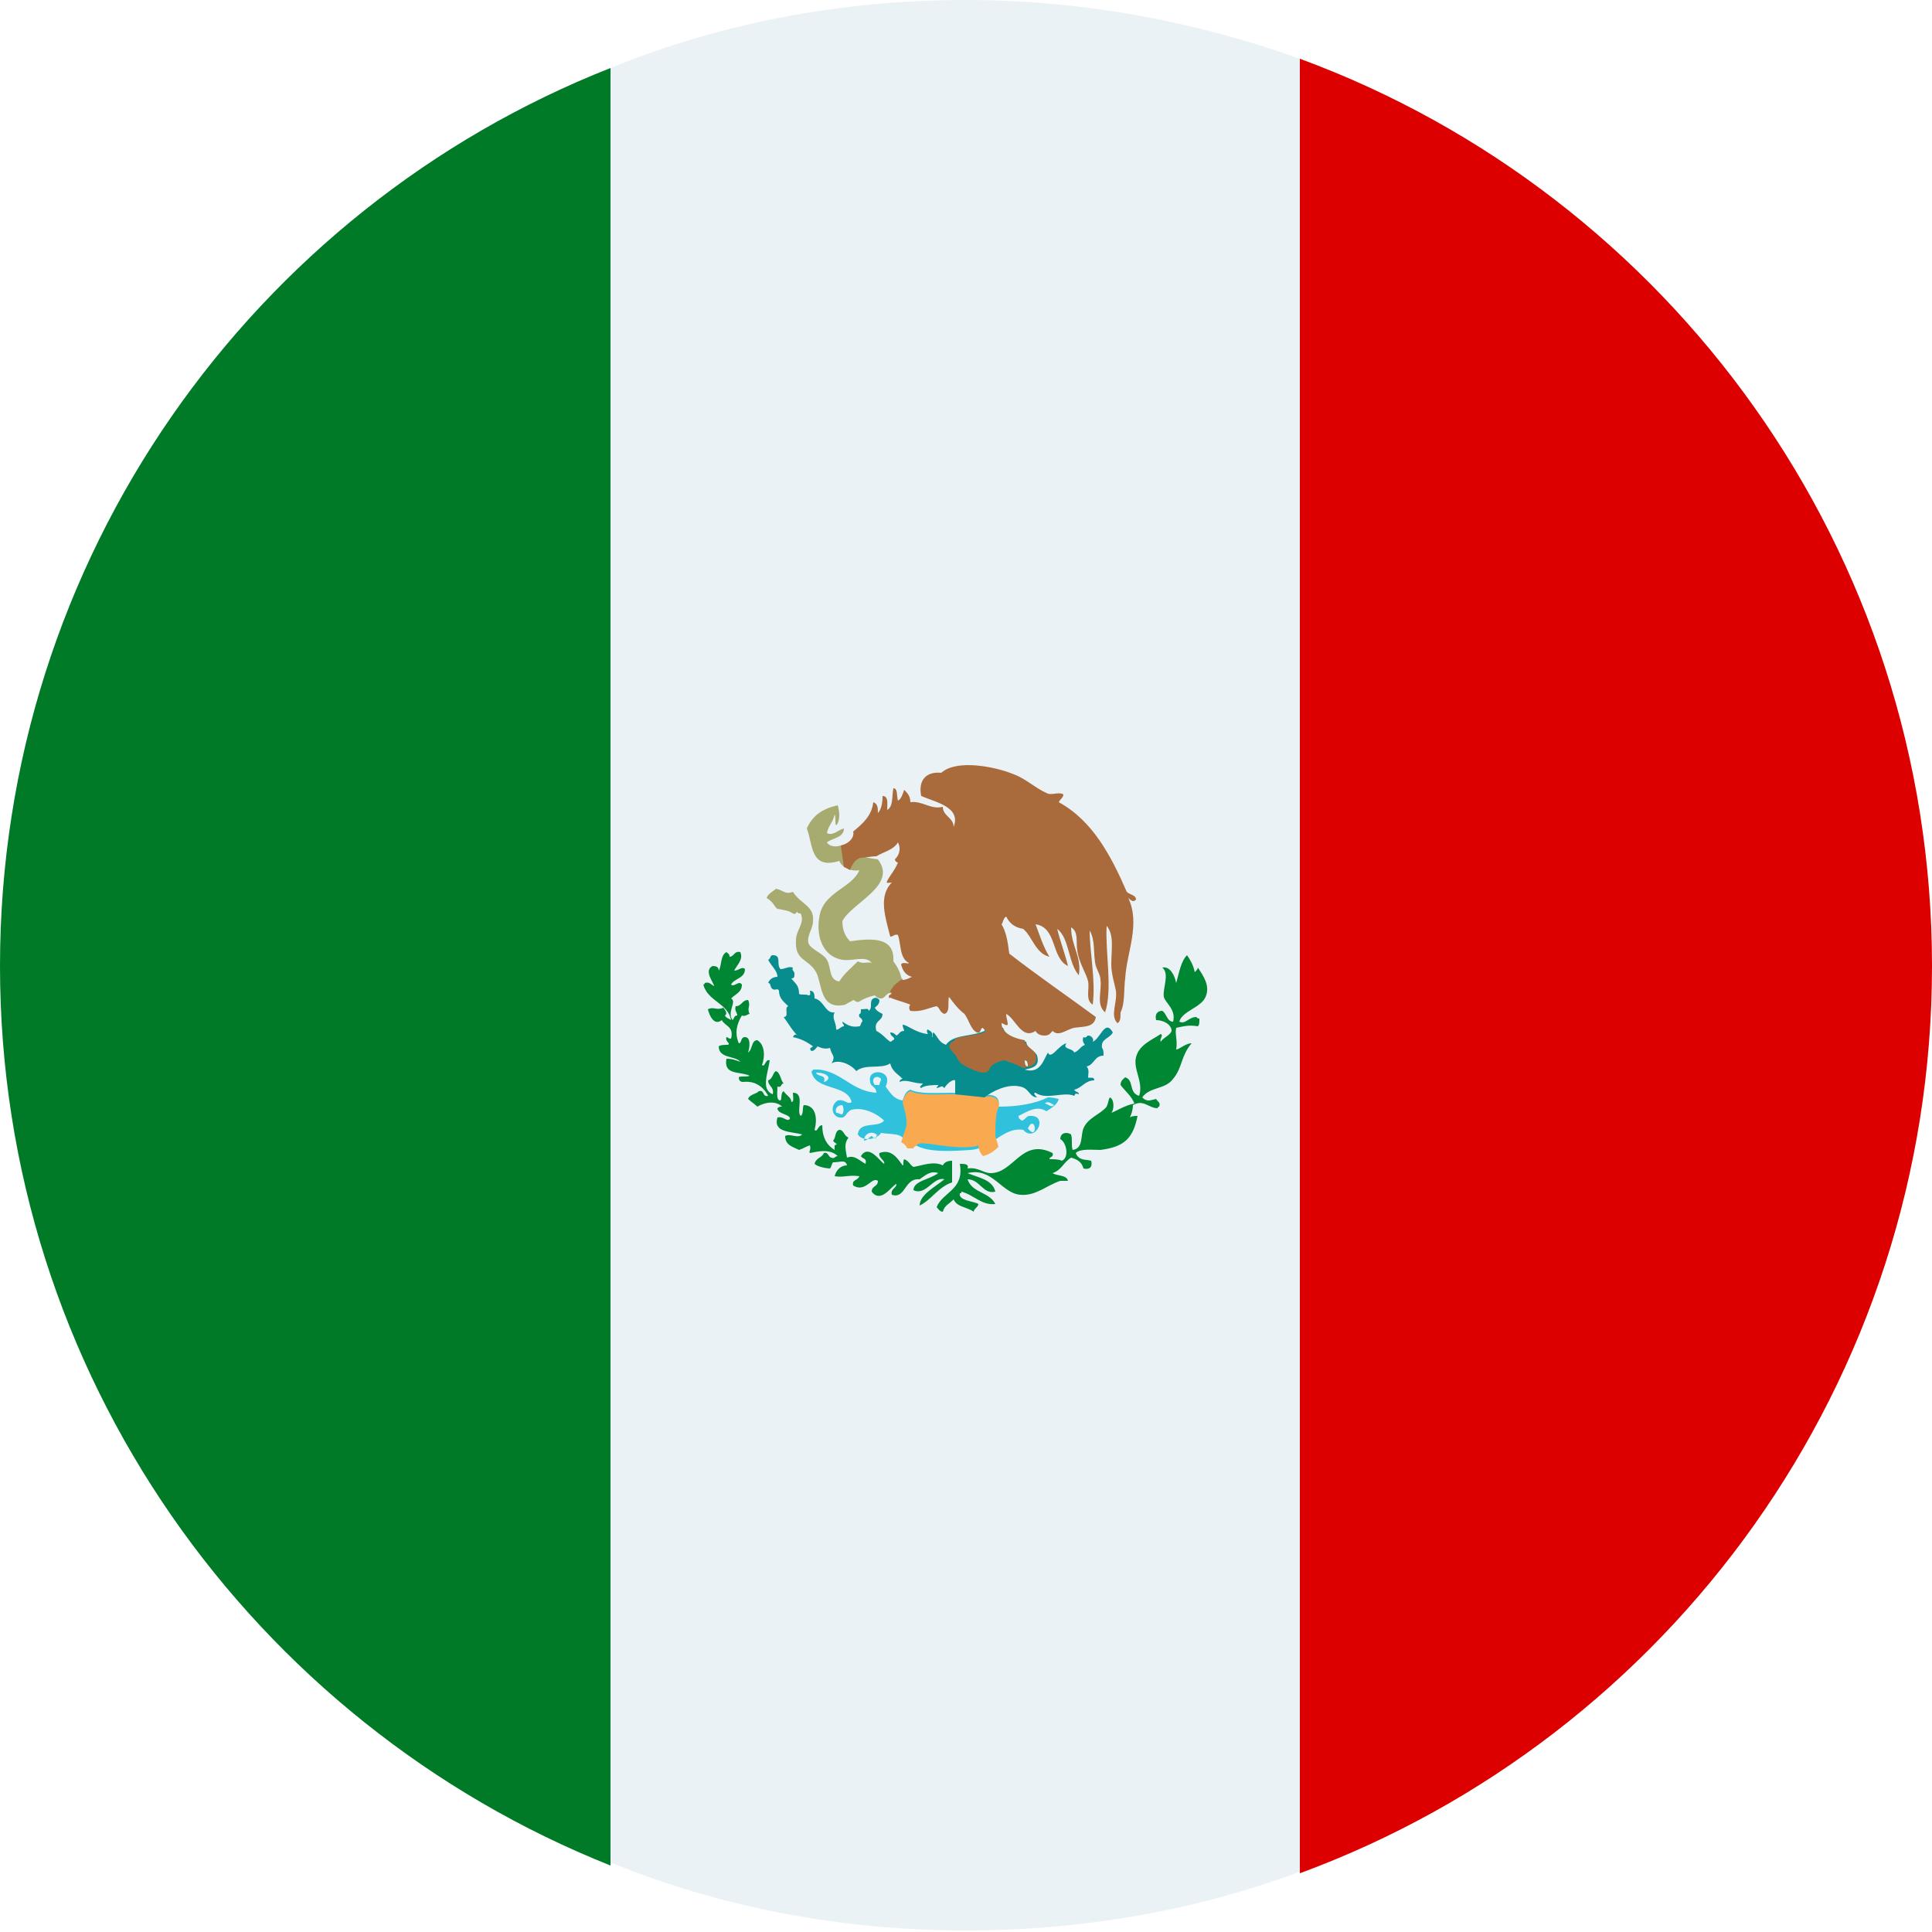 <?xml version="1.0" encoding="utf-8"?>
<!-- Generator: Adobe Illustrator 21.0.2, SVG Export Plug-In . SVG Version: 6.00 Build 0)  -->
<svg version="1.1" id="Layer_1" xmlns="http://www.w3.org/2000/svg" xmlns:xlink="http://www.w3.org/1999/xlink" x="0px" y="0px"
	 viewBox="0 0 125 125" style="enable-background:new 0 0 125 125;" xml:space="preserve">
<style type="text/css">
	.st0{fill:#007A26;}
	.st1{fill:#EBF2F6;}
	.st2{fill:#DD0000;}
	.st3{fill:#008733;}
	.st4{fill:#30C2DC;}
	.st5{fill:#F9AA51;}
	.st6{fill:#088D8E;}
	.st7{fill:#A8AB6F;}
	.st8{fill:#AA6B3C;}
	.st9{fill:url(#SVGID_1_);}
	.st10{fill:url(#SVGID_2_);}
	.st11{opacity:0.35;fill:#DEE5E9;enable-background:new    ;}
</style>
<g>
	<g>
		<path class="st0" d="M39.5,4.4v116.3C16.4,111.5,0,88.9,0,62.5S16.4,13.5,39.5,4.4z"/>
		<path class="st1" d="M84.1,3.8v117.3c-6.7,2.5-14,3.8-21.6,3.8c-8.1,0-15.9-1.5-23-4.4V4.4C46.6,1.5,54.4,0,62.5,0
			C70.1,0,77.4,1.4,84.1,3.8z"/>
		<path class="st2" d="M125,62.5c0,26.9-17,49.9-40.9,58.7V3.8C108,12.6,125,35.6,125,62.5z"/>
	</g>
	<g>
		<g>
			<path class="st3" d="M73.1,72.3c0.1-0.1,0.4-0.1,0.5-0.1c-0.3,1.5-0.9,2-2.4,2.2c-0.5,0-1.3-0.1-1.6,0.2c0.2,0.5,0.6,0.4,1,0.5
				c0.1,0.4-0.1,0.6-0.5,0.5c-0.1-0.4-0.4-0.6-0.8-0.7c-0.5,0.3-0.6,0.8-1.2,1c0.3,0.2,0.9,0.1,1,0.5c-0.2,0-0.4,0-0.5,0
				c-0.9,0.3-1.6,1-2.6,0.9c-1.2-0.1-1.8-1.8-3.4-1.4c0.7,0.3,1.6,0.4,1.8,1.2c-0.8,0.2-1-0.8-1.8-0.8c0.3,0.9,1.4,0.8,1.8,1.6
				c-0.9,0.1-1.4-0.6-2.2-0.8c0,0.1,0,0.1-0.1,0.1c-0.1,0.5,0.9,0.5,1.2,0.7c0,0.2-0.3,0.3-0.3,0.5c-0.4-0.3-1.1-0.3-1.3-0.8
				c-0.3,0.3-0.6,0.4-0.7,0.8c-0.2,0-0.3-0.2-0.4-0.3c0.4-1,1.8-1.1,1.5-2.8c0.3,0,0.6,0,0.5,0.3c0.7-0.1,1,0.3,1.5,0.3
				c1.5,0,2-2.3,4-1.3c0.1,0.3-0.2,0.2-0.2,0.4c0.3,0,0.6,0,0.8,0.1c0.5-0.2,0.3-1.2-0.1-1.4c0-0.4,0.4-0.5,0.7-0.3
				c0.1,0.4,0,0.7,0.1,1c0.7-0.1,0.5-0.9,0.7-1.4c0.3-0.7,1.1-0.9,1.5-1.4c0.1-0.2,0.1-0.4,0.2-0.6c0.3,0.1,0.3,0.8,0.1,1
				c0.3-0.1,0.9-0.5,1.5-0.6c-0.2-0.5-0.6-0.8-0.9-1.2c0-0.3,0.2-0.4,0.3-0.5c0.6,0.2,0.2,1,0.9,1.2c0.3-0.9-0.4-1.7-0.2-2.5
				c0.2-0.8,1-1.1,1.6-1.5c0.2,0.1-0.1,0.3,0,0.5c0.2-0.3,0.6-0.4,0.7-0.7c0-0.4-0.5-0.7-1-0.7c-0.1-0.4,0.1-0.6,0.4-0.6
				c0.3,0.2,0.3,0.7,0.7,0.7c0.2-0.8-0.5-1.2-0.6-1.6c-0.1-0.5,0.4-1.5-0.1-1.9c0.5-0.1,0.8,0.5,0.9,1c0.2-0.7,0.3-1.4,0.7-1.8
				c0.2,0.3,0.4,0.6,0.5,1.1c0.1-0.1,0.2-0.2,0.2-0.3c0.4,0.6,0.8,1.2,0.5,1.9c-0.3,0.7-1.5,0.9-1.7,1.6c0.4,0.2,0.6-0.3,1.1-0.3
				c0.1,0.1,0.1,0.1,0.2,0.1c0,0.3,0,0.4-0.1,0.5c-0.6-0.1-0.9,0-1.4,0.1c-0.1,0.4,0.1,0.8,0,1.4c0.2,0,0.6-0.4,1-0.4
				c-0.7,0.8-0.6,1.6-1.2,2.3c-0.5,0.7-1.5,0.5-2,1.2c0.3,0.3,0.5,0.2,0.9,0.1c0.1,0.2,0.3,0.2,0.2,0.5c-0.1,0-0.1,0.1-0.1,0.1
				c-0.6,0-0.9-0.6-1.6-0.2C73.3,71.8,73.2,72.1,73.1,72.3z"/>
			<path class="st3" d="M61.1,76.3c-0.7-0.2-1.2,1.1-2,0.7c0-0.6,1.1-0.7,1.6-1.1c-0.5-0.2-0.9,0.2-1.2,0.4c-1-0.1-0.9,1.3-1.8,1
				c-0.1-0.4,0.3-0.4,0.3-0.7c-0.3,0.1-1,1.3-1.6,0.5c0-0.4,0.4-0.3,0.4-0.7c-0.4-0.3-0.8,0.8-1.6,0.3c-0.1-0.4,0.3-0.3,0.4-0.6
				c-0.7-0.1-1,0.1-1.6,0c0.1-0.4,0.4-0.7,0.8-0.7c-0.1-0.4-0.4-0.2-0.9-0.2c-0.1,0.1-0.1,0.3-0.2,0.4c-0.2,0-0.8-0.1-1-0.3
				c0.1-0.4,0.5-0.4,0.6-0.7c0.3-0.1,0.3,0.3,0.5,0.3c0.2,0.1,0.2-0.1,0.4-0.1c-0.5-0.5-1.3-0.3-1.8-0.2c-0.1-0.1,0.1-0.2,0-0.5
				c-0.3,0.1-0.4,0.2-0.7,0.3c-0.4-0.2-0.9-0.3-0.9-0.9c0.3-0.2,0.8,0.2,1.1-0.1c-0.7-0.2-1.9-0.1-1.6-1.1c0.4-0.1,0.6,0.3,0.8,0.1
				c0.1-0.3-0.8-0.3-0.8-0.7c0.1-0.1,0.2-0.1,0.3-0.1c-0.4-0.4-1.1-0.3-1.6,0c-0.2-0.2-0.4-0.3-0.6-0.5c0.1-0.3,0.5-0.3,0.7-0.5
				c0.4-0.1,0.2,0.4,0.6,0.3c-0.2-0.4-0.7-1-1.6-0.9c-0.1,0-0.3,0-0.3-0.3c0.1-0.1,0.5,0,0.7-0.1c-0.6-0.3-1.7,0-1.5-1.1
				c0.4,0,0.6,0.1,0.9,0.2c-0.3-0.4-1.4-0.2-1.4-1c0.1-0.1,0.4-0.1,0.6-0.1c0.2-0.1-0.2-0.2-0.1-0.5c0.1,0,0.1,0.1,0.3,0.1
				c0.2-0.8-0.4-0.8-0.6-1.2c-0.5,0.4-0.8-0.3-0.9-0.7c0.4-0.2,0.5,0.1,1-0.1c0.1,0.1,0.3,0.4,0.1,0.5c0.1,0.2,0.3,0.2,0.4,0.3
				c-0.2-1.1-1.5-1.2-1.8-2.3c0.1,0,0.1-0.1,0.1-0.1c0.3-0.1,0.4,0.1,0.6,0.2c0-0.2-0.7-1-0.1-1.3c0.3,0,0.4,0.1,0.4,0.3
				c0.2-0.3,0.1-1,0.5-1.2c0.1,0.1,0.2,0.1,0.2,0.3c0.3,0,0.3-0.4,0.7-0.3c0.2,0.5-0.2,0.8-0.4,1.2c0.3,0,0.5-0.3,0.7-0.1
				c0,0.6-0.7,0.6-0.9,1c0.2,0.2,0.5-0.3,0.7,0c0,0.5-0.4,0.6-0.7,0.9c0.4,0.2-0.3,0.9,0.1,1.4c0.1-0.1,0.1-0.3,0.3-0.3
				c0-0.2-0.2-0.3-0.1-0.6c0.4,0,0.4-0.4,0.8-0.4c0.2,0.4-0.1,0.5,0.1,0.9c-0.1,0-0.3,0.2-0.5,0.1c-0.3,0.5-0.5,1.1-0.2,1.8
				c0.2,0,0.1-0.4,0.4-0.4c0.4,0,0.3,0.7,0.2,1c0.3-0.2,0.2-0.8,0.6-0.8c0.5,0.3,0.5,1.1,0.3,1.6c0.2,0.2,0.2-0.4,0.5-0.3
				c-0.1,0.8-0.6,1.9,0.2,2.2c0.1-0.5-0.3-0.5-0.3-0.9c0.3-0.1,0.3-0.5,0.5-0.6c0.3,0.1,0.3,0.6,0.5,0.8c-0.2,0-0.1,0.3-0.4,0.2
				c0,0.4-0.1,0.9,0.2,0.9c0.1-0.1,0-0.5,0.2-0.6c0.2,0.3,0.5,0.4,0.5,0.7c0.2,0,0.1-0.4,0.1-0.6c0.8,0,0.2,1.2,0.5,1.5
				c0.2-0.1,0.1-0.5,0.2-0.7c0.8,0,0.9,0.9,0.7,1.6c0.2,0.2,0.2-0.3,0.5-0.3c0,0.8,0.3,1.3,0.8,1.6c0-0.1,0-0.2,0-0.3
				c0.3-0.1,0-0.1-0.1-0.3c0.2-0.2,0.1-0.6,0.4-0.7c0.3,0,0.3,0.4,0.6,0.5c-0.3,0.4-0.2,0.7-0.1,1.3c0.5-0.2,0.8,0.2,1.2,0.4
				c0.1-0.4-0.2-0.3-0.3-0.5c0.5-0.8,1.2,0.3,1.5,0.5c0.1-0.2-0.4-0.4-0.3-0.7c0.8-0.3,1.2,0.4,1.5,0.8c0.1,0,0-0.3,0.1-0.4
				c0.3,0.1,0.4,0.4,0.6,0.5c0.6-0.1,1.3-0.4,1.9-0.1c0.1-0.2,0.3-0.3,0.6-0.3c0,0.5,0,0.9,0,1.4c-0.9,0.3-1.3,1.1-2.1,1.5
				C59.5,77.3,60.5,76.8,61.1,76.3z"/>
		</g>
		<g>
			<path class="st4" d="M67.8,71c-0.8,0.4-1.9,0.6-3.2,0.6c0.2-0.9-0.8-0.8-1.1-0.7l0.1-0.1l0,0l-2-0.1c-1,0-2.1,0.1-2.7-0.2
				c-0.3,0.1-0.4,0.4-0.5,0.7c-0.6-0.1-0.8-0.5-1.1-0.9c0.1-0.2,0.1-0.3,0.1-0.5c-0.1-0.6-1.3-0.6-1.1,0.2c0,0.3,0.4,0.3,0.4,0.7
				c-1.7-0.1-2.4-1.6-4.1-1.5c0,0,0,0.1-0.1,0.1c0.2,1.3,2.3,0.8,2.6,2c-0.3,0.2-0.4-0.2-0.9-0.1c-0.6,0.4-0.3,1.2,0.3,1.1
				c0.2,0,0.3-0.4,0.6-0.5c0.8-0.2,1.7,0.3,2.1,0.7c-0.4,0.5-1.6,0-1.7,0.9c0.3,0.5,1.3,0.3,1.5-0.1c0.6,0.1,1.4,0,1.5,0.5
				c0.1,0,0.3,0,0.4,0c0.6,0.8,2.5,0.7,3.9,0.6c1.4-0.1,2.1-1.5,3.4-1.3c0.8,0.9,1.7-1,0.4-0.9c-0.2,0-0.3,0.3-0.5,0.3
				c-0.1-0.1-0.2-0.1-0.2-0.3c0.6-0.3,1.2-0.7,1.8-0.3c0.3-0.2,0.7-0.4,0.8-0.8C68.4,71.1,68.2,71,67.8,71z M53.3,70
				c0.2-0.5-0.4-0.3-0.5-0.6c0.4,0,0.7,0.1,0.8,0.3C53.6,69.9,53.4,70,53.3,70z M54.5,72.1c-0.2,0-0.2-0.1-0.4-0.1
				c-0.1-0.3,0.1-0.5,0.4-0.5C54.6,71.7,54.6,71.9,54.5,72.1z M56.9,70.2c-0.1,0-0.2,0-0.3,0c-0.3-0.4,0.1-0.7,0.4-0.4
				C57,70,56.9,70,56.9,70.2z M56.7,73.6c-0.1,0.1-0.2,0-0.3-0.1c-0.2,0.1-0.3,0.3-0.5,0.3c0-0.5,0.6-0.7,0.9-0.3
				C56.7,73.4,56.7,73.5,56.7,73.6z M66.5,73C67,72,67.2,73.9,66.5,73L66.5,73z M67.6,71.4c0.2-0.2,0.4,0,0.6,0.1
				C68,71.7,67.8,71.4,67.6,71.4z"/>
			<path class="st5" d="M64.4,73.5c0-0.5,0-1.6,0.2-1.8c0.2-0.9-0.8-0.8-1.1-0.7l0.1-0.1l-2-0.1c-1,0-2.1,0.1-2.7-0.2
				c-0.3,0.1-0.4,0.4-0.5,0.7c0,0.2,0.4,1.1,0.2,1.7c-0.1,0.3-0.2,0.6-0.3,0.9c0.2,0.1,0.3,0.2,0.4,0.4c0.1,0,0.3,0,0.4,0l0,0
				c0-0.1,0.1-0.1,0.2-0.2c0.2-0.3,1.1,0,2.4,0.1c1.3,0.1,1.6-0.1,1.6-0.1s0,0.4,0.3,0.7c0.4-0.1,0.7-0.3,1-0.6
				C64.5,73.8,64.4,73.6,64.4,73.5z"/>
			<path class="st6" d="M72,66.8c-0.5-0.9-0.8,0.4-1.3,0.6c0.1-0.2-0.1-0.4-0.3-0.4c-0.1,0-0.1,0.2-0.3,0.1c-0.1,0.2,0,0.4,0.1,0.5
				c-0.3,0.1-0.4,0.4-0.7,0.5c-0.1-0.3-0.8-0.2-0.5-0.6c-0.5,0.1-1,1.1-1.2,0.6c-0.3,0.5-0.5,1.4-1.5,1.1c0.5-0.1,1-0.2,0.8-0.9
				c-0.1-0.3-0.7-0.5-0.7-0.9c-0.6-0.1-1.3-0.3-1.5-0.9l0,0l-1.2,0.1c0,0,0,0,0,0.1c-0.9,0.4-2,0.2-2.5,0.9
				c-0.5-0.2-0.5-0.5-0.8-0.8c-0.1,0,0,0.3-0.1,0.3c0.1-0.3-0.1-0.4-0.3-0.5c-0.1,0.2,0.1,0.3,0,0.3c-0.8-0.1-1.3-0.6-1.6-0.6
				c0,0.2,0.1,0.3,0.1,0.4c-0.3,0-0.3,0.2-0.5,0.3c-0.1-0.1-0.2-0.2-0.4-0.2c0,0.3,0.4,0.3,0.2,0.5c-0.1,0-0.1,0.1-0.2,0.1
				c-0.3-0.2-0.5-0.5-0.9-0.7c-0.2-0.7,0.4-0.6,0.4-1.1c-0.2-0.1-0.4-0.2-0.5-0.4c0.1-0.1,0.3-0.2,0.3-0.5c-0.1-0.1-0.2-0.2-0.4-0.1
				c-0.3,0.2,0,0.6-0.3,0.8c0-0.2-0.2-0.1-0.5-0.1c0,0.2,0,0.3-0.1,0.3c-0.1,0.3,0.2,0.2,0.2,0.5c-0.1,0-0.1,0.3-0.2,0.3
				c-0.5,0.1-0.8-0.1-1.1-0.3c0,0.2,0.1,0.1,0.1,0.3c-0.2,0-0.4,0.3-0.5,0.2c0-0.5-0.3-0.7-0.1-1.1c-0.6,0.1-0.7-0.8-1.3-0.9
				c0-0.2,0-0.5-0.3-0.5c0,0.1,0.1,0.3-0.1,0.3c-0.1-0.1-0.5,0-0.6-0.1c0-0.6-0.3-0.7-0.5-1c0.2,0,0.2-0.1,0.2-0.3s-0.2-0.2-0.1-0.4
				c-0.3-0.1-0.5,0.1-0.8,0.1c-0.3-0.3,0.1-0.9-0.5-0.9c-0.2,0-0.1,0.2-0.3,0.3c0.2,0.4,0.6,0.7,0.6,1.1c-0.2,0-0.5,0.1-0.6,0.4
				c0.2,0,0.1,0.3,0.3,0.4c0.2,0.1,0.3-0.1,0.4,0.1c0,0.5,0.3,0.7,0.6,1c-0.3,0.1,0.1,0.7-0.3,0.7c0.3,0.4,0.5,0.8,0.9,1.2
				c-0.1-0.1-0.2-0.1-0.3,0.1c0.5,0.1,0.9,0.3,1.3,0.6c-0.1,0.1-0.3,0.1-0.1,0.3c0.2,0,0.3-0.2,0.4-0.3c0.2,0.1,0.5,0.2,0.8,0.1
				c0.1,0.5,0.4,0.5,0.1,1c0.5-0.3,1.3,0.1,1.6,0.5c0.6-0.5,1.6-0.1,2.2-0.5c0.1,0.5,0.5,0.7,0.8,1c-0.1,0-0.2,0.1-0.2,0.2
				c0.5-0.2,0.8,0.1,1.5,0.1c0,0.1-0.3,0.2-0.1,0.3c0.2-0.2,0.9-0.2,1.1-0.2c0,0.1-0.1,0.1-0.1,0.2c0.4-0.1,0.3-0.2,0.5,0
				c0.1-0.2,0.5-0.6,0.7-0.5c0,0.3,0,0.6,0,0.9l1.9,0.2c0.5-0.4,1.5-0.9,2.3-0.7c0.6,0.1,0.6,0.7,1.1,0.7c-0.1-0.1-0.3-0.3-0.1-0.3
				c0.7,0.5,1.8-0.1,2.5,0.2c0.1-0.1,0-0.2,0.3-0.1c0-0.2-0.2-0.1-0.3-0.3c0.5-0.1,0.7-0.6,1.3-0.6c0-0.3-0.4-0.1-0.4-0.2
				c0-0.2,0.1-0.5-0.1-0.7c0.5-0.1,0.5-0.7,1.1-0.7c0-0.2,0-0.4-0.1-0.5C71.2,67.2,71.8,67.2,72,66.8z M66.3,68.6
				c0.2,0,0.2,0.2,0.2,0.4C66.3,69,66.3,68.8,66.3,68.6z"/>
			<path class="st7" d="M50.3,58.8c0.5,0.1,0.7,0.1,1,0.3c0.2,0.1,0.2-0.1,0.3-0.1c0,0.1,0.1,0.1,0.2,0.1c0.3,0.6-0.3,1.1-0.3,1.7
				c-0.1,1.4,0.8,1.2,1.3,2.1c0.4,0.7,0.2,2.5,1.9,2.1c0.1-0.1,0.4-0.2,0.5-0.3c0.1,0,0.2,0.2,0.4,0.1c0.3-0.2,0.6-0.3,1-0.4
				c0.1,0.1,0.2,0.2,0.4,0.2c0.3,0,0.4-0.5,0.7-0.3c0,0.2-0.2,0.1-0.2,0.3c1.7-0.7,0.3-2.4,0.3-2.4c0.1-1.6-1.4-1.5-2.8-1.3
				c-0.3-0.3-0.5-0.7-0.5-1.3c0.6-1.2,3.6-2.3,2.3-4c0,0-0.8-0.1-1-0.2c-0.2-0.1-1.1-0.4-1.3-0.6c0,0,0-0.1-0.1-0.1
				c-0.3,0.1-0.7,0.1-0.9-0.2c0.4-0.3,1.1-0.3,1.1-0.9c-0.4,0.1-0.7,0.5-1.1,0.3c0.1-0.5,0.4-0.7,0.5-1.2c0.1,0.2,0,0.6,0.1,0.7
				c0.3-0.3,0.2-1,0.1-1.3c-0.9,0.2-1.6,0.6-2,1.5c0.4,1,0.2,2.7,2.1,2.1c0.2,0.5,0.9,0.7,1.3,0.6c-0.5,1.2-2.4,1.4-2.6,3.1
				c-0.2,1.3,0.3,2.5,1.5,2.7c0.7,0.1,1.5-0.3,1.9,0.2c-0.3-0.1-0.5,0.1-0.9-0.1c-0.4,0.4-0.9,0.8-1.2,1.3c-0.7-0.1-0.5-0.9-0.8-1.4
				c-0.2-0.4-1.1-0.7-1.2-1.1c-0.1-0.5,0.3-0.9,0.3-1.4c0.1-1-0.8-1.1-1.3-1.9c-0.5,0.2-0.6-0.1-1.1-0.2c-0.2,0.2-0.5,0.3-0.6,0.6
				C50.1,58.4,50.1,58.7,50.3,58.8z"/>
			<g>
				<path class="st8" d="M58.5,63.4L58.5,63.4L58.5,63.4z"/>
				<path class="st8" d="M73.5,58.2c0-0.3-0.4-0.3-0.6-0.5c-1-2.3-2.2-4.6-4.4-5.8c0.1-0.2,0.3-0.3,0.3-0.5
					c-0.3-0.2-0.8,0.1-1.1-0.1c-0.7-0.3-1.3-0.9-2.1-1.2c-1.2-0.5-3.7-1-4.7-0.1c-1-0.1-1.5,0.5-1.3,1.5c0.9,0.4,2.6,0.7,2.1,2
					c0-0.6-0.7-0.7-0.7-1.3c-0.8,0.2-1.3-0.4-2.1-0.3c0-0.4-0.2-0.6-0.4-0.8c-0.1,0.3-0.2,0.6-0.4,0.7c-0.1-0.3,0-0.8-0.3-0.8
					c-0.1,0.5,0,1.2-0.4,1.4c0-0.4,0.1-0.9-0.3-0.9c0,0.5-0.1,0.9-0.3,1.1c0-0.3,0-0.6-0.3-0.7c-0.1,0.9-0.7,1.4-1.3,1.9
					c0.1,0.4-0.3,0.8-0.8,0.9l0,0l0.2,1.4c0.1,0,0.4,0.2,0.4,0.2l0,0c0,0,0.2-0.7,0.7-0.8c0.2,0,0.7-0.1,1-0.1l0,0
					c0.5-0.3,1.1-0.4,1.4-0.9c0.2,0.4,0.1,0.8-0.2,1.1c0,0.1,0.1,0.2,0.2,0.2c-0.2,0.5-0.5,0.8-0.7,1.2c-0.1,0.2,0.1,0.1,0.3,0.1
					c-0.9,0.9-0.4,2.3-0.1,3.5c0.2,0,0.3-0.2,0.5-0.1c0.2,0.6,0.1,1.5,0.7,1.8c0,0.1-0.4-0.1-0.5,0.1c0.1,0.4,0.3,0.7,0.7,0.8
					c-0.2,0.1-0.4,0.2-0.6,0.2c-0.1-0.1-0.1-0.1,0-0.1l0,0c-0.1,0.1-0.5,0.4-0.6,0.5c0,0.1-0.2,0.2-0.2,0.4h0.1
					c0,0.2-0.2,0.1-0.2,0.3c0.4,0.2,0.9,0.3,1.4,0.5c-0.1,0.1-0.1,0.3,0,0.4c0.7,0.1,1.2-0.2,1.7-0.3c0.2,0.1,0.2,0.4,0.5,0.5
					c0.4-0.1,0.2-0.8,0.3-1.1c0.3,0.4,0.6,0.8,1,1.1c0.3,0.4,0.4,1,0.8,1.2c0.3,0.1,0.2-0.3,0.4-0.3c0,0.1,0.2,0.1,0.1,0.3
					c-0.6,0.2-1.3,0.2-1.9,0.4c0,0.1-0.1,0.2-0.2,0.2c-0.5,0.4,0.2,0.7,0.3,1s0.4,0.5,0.6,0.6c0.2,0.1,1.3,0.7,1.5,0.2
					c0.2-0.5,1-0.6,1-0.6l0.8,0.3l0.4,0.2c0.5-0.1,1-0.2,0.8-0.9c-0.1-0.3-0.7-0.5-0.7-0.9c-0.6-0.1-1.5-0.4-1.5-1.1
					c0.1,0,0.3,0.2,0.4,0.1c0-0.3-0.1-0.4-0.1-0.7c0.6,0.3,1,1.7,1.9,1.1c0.1,0.2,0.3,0.3,0.6,0.3c0.3,0,0.4-0.2,0.5-0.3
					c0.4,0.4,0.9-0.1,1.4-0.2c0.6-0.1,1.3,0,1.4-0.7c-1.9-1.4-3.8-2.7-5.6-4.1c-0.1-0.8-0.2-1.4-0.5-1.9c0.1-0.1,0.1-0.4,0.3-0.5
					c0.2,0.4,0.5,0.7,1.1,0.8c0.6,0.5,0.8,1.6,1.7,1.8c-0.4-0.6-0.7-1.6-0.9-2.1c1.4,0.2,1,2.2,2.1,2.7c-0.2-0.8-0.5-1.6-0.7-2.4
					c0.8,0.6,0.7,2.2,1.4,3c0.2-1.2-0.5-1.9-0.5-3.1c0.5,0.3,0.3,0.9,0.4,1.5c0.1,0.8,0.6,1.5,0.7,2c0.1,0.5-0.2,1.2,0.3,1.5
					c0.2-1.6-0.2-3.4-0.2-4.8c0.4,0.7,0.2,1.5,0.4,2.3c0.1,0.3,0.3,0.6,0.3,0.9c0.1,0.7-0.3,1.6,0.3,2.1c0.5-1.5,0-3.9,0.1-5.6
					c0.5,0.6,0.3,1.5,0.3,2.5c0,0.6,0.2,1.2,0.3,1.7c0.1,0.8-0.4,1.6,0.1,2.1c0.2-0.1,0.2-0.4,0.2-0.7c0.3-0.6,0.2-1.5,0.3-2.2
					c0.1-1.7,1-3.5,0.2-5.2C73.3,58.4,73.4,58.3,73.5,58.2z M66.3,68.6c0.2,0,0.2,0.2,0.2,0.4C66.3,69,66.3,68.8,66.3,68.6z"/>
			</g>
		</g>
	</g>
	
		<!-- <radialGradient id="SVGID_1_" cx="61.5174" cy="125.6751" r="62.4954" gradientTransform="matrix(1 0 0 1 0 -74)" gradientUnits="userSpaceOnUse">
		<stop  offset="1.082549e-07" style="stop-color:#FFFFFF;stop-opacity:0"/>
		<stop  offset="0.3169" style="stop-color:#FCFCFD;stop-opacity:5.000000e-02"/>
		<stop  offset="0.5373" style="stop-color:#F3F4F5;stop-opacity:0.1"/>
		<stop  offset="0.7284" style="stop-color:#E4E6E7;stop-opacity:0.25"/>
		<stop  offset="0.9019" style="stop-color:#CED2D5;stop-opacity:0.35"/>
		<stop  offset="1" style="stop-color:#BEC4C7;stop-opacity:0.5"/>
	</radialGradient> -->
	<circle class="st9" cx="62.5" cy="62.5" r="62.5"/>
	
		<linearGradient id="SVGID_2_" gradientUnits="userSpaceOnUse" x1="62.5" y1="76.779" x2="62.5" y2="117.85" gradientTransform="matrix(1 0 0 1 0 -74)">
		<stop  offset="0" style="stop-color:#FFFFFF;stop-opacity:0.75"/>
		<stop  offset="1" style="stop-color:#FFFFFF;stop-opacity:0"/>
	</linearGradient>
	<!-- <ellipse class="st10" cx="62.5" cy="22.8" rx="39" ry="20.6"/> -->
	<!-- <path class="st11" d="M65.9,116.7c-34.5,0-62.5-28-62.5-62.5c0-6.7,1.1-13.2,3-19.2C2.3,43.3,0,52.6,0,62.5C0,97,28,125,62.5,125
		c27.8,0,51.4-18.2,59.5-43.3C111.8,102.4,90.5,116.7,65.9,116.7z"/> -->
</g>
</svg>

